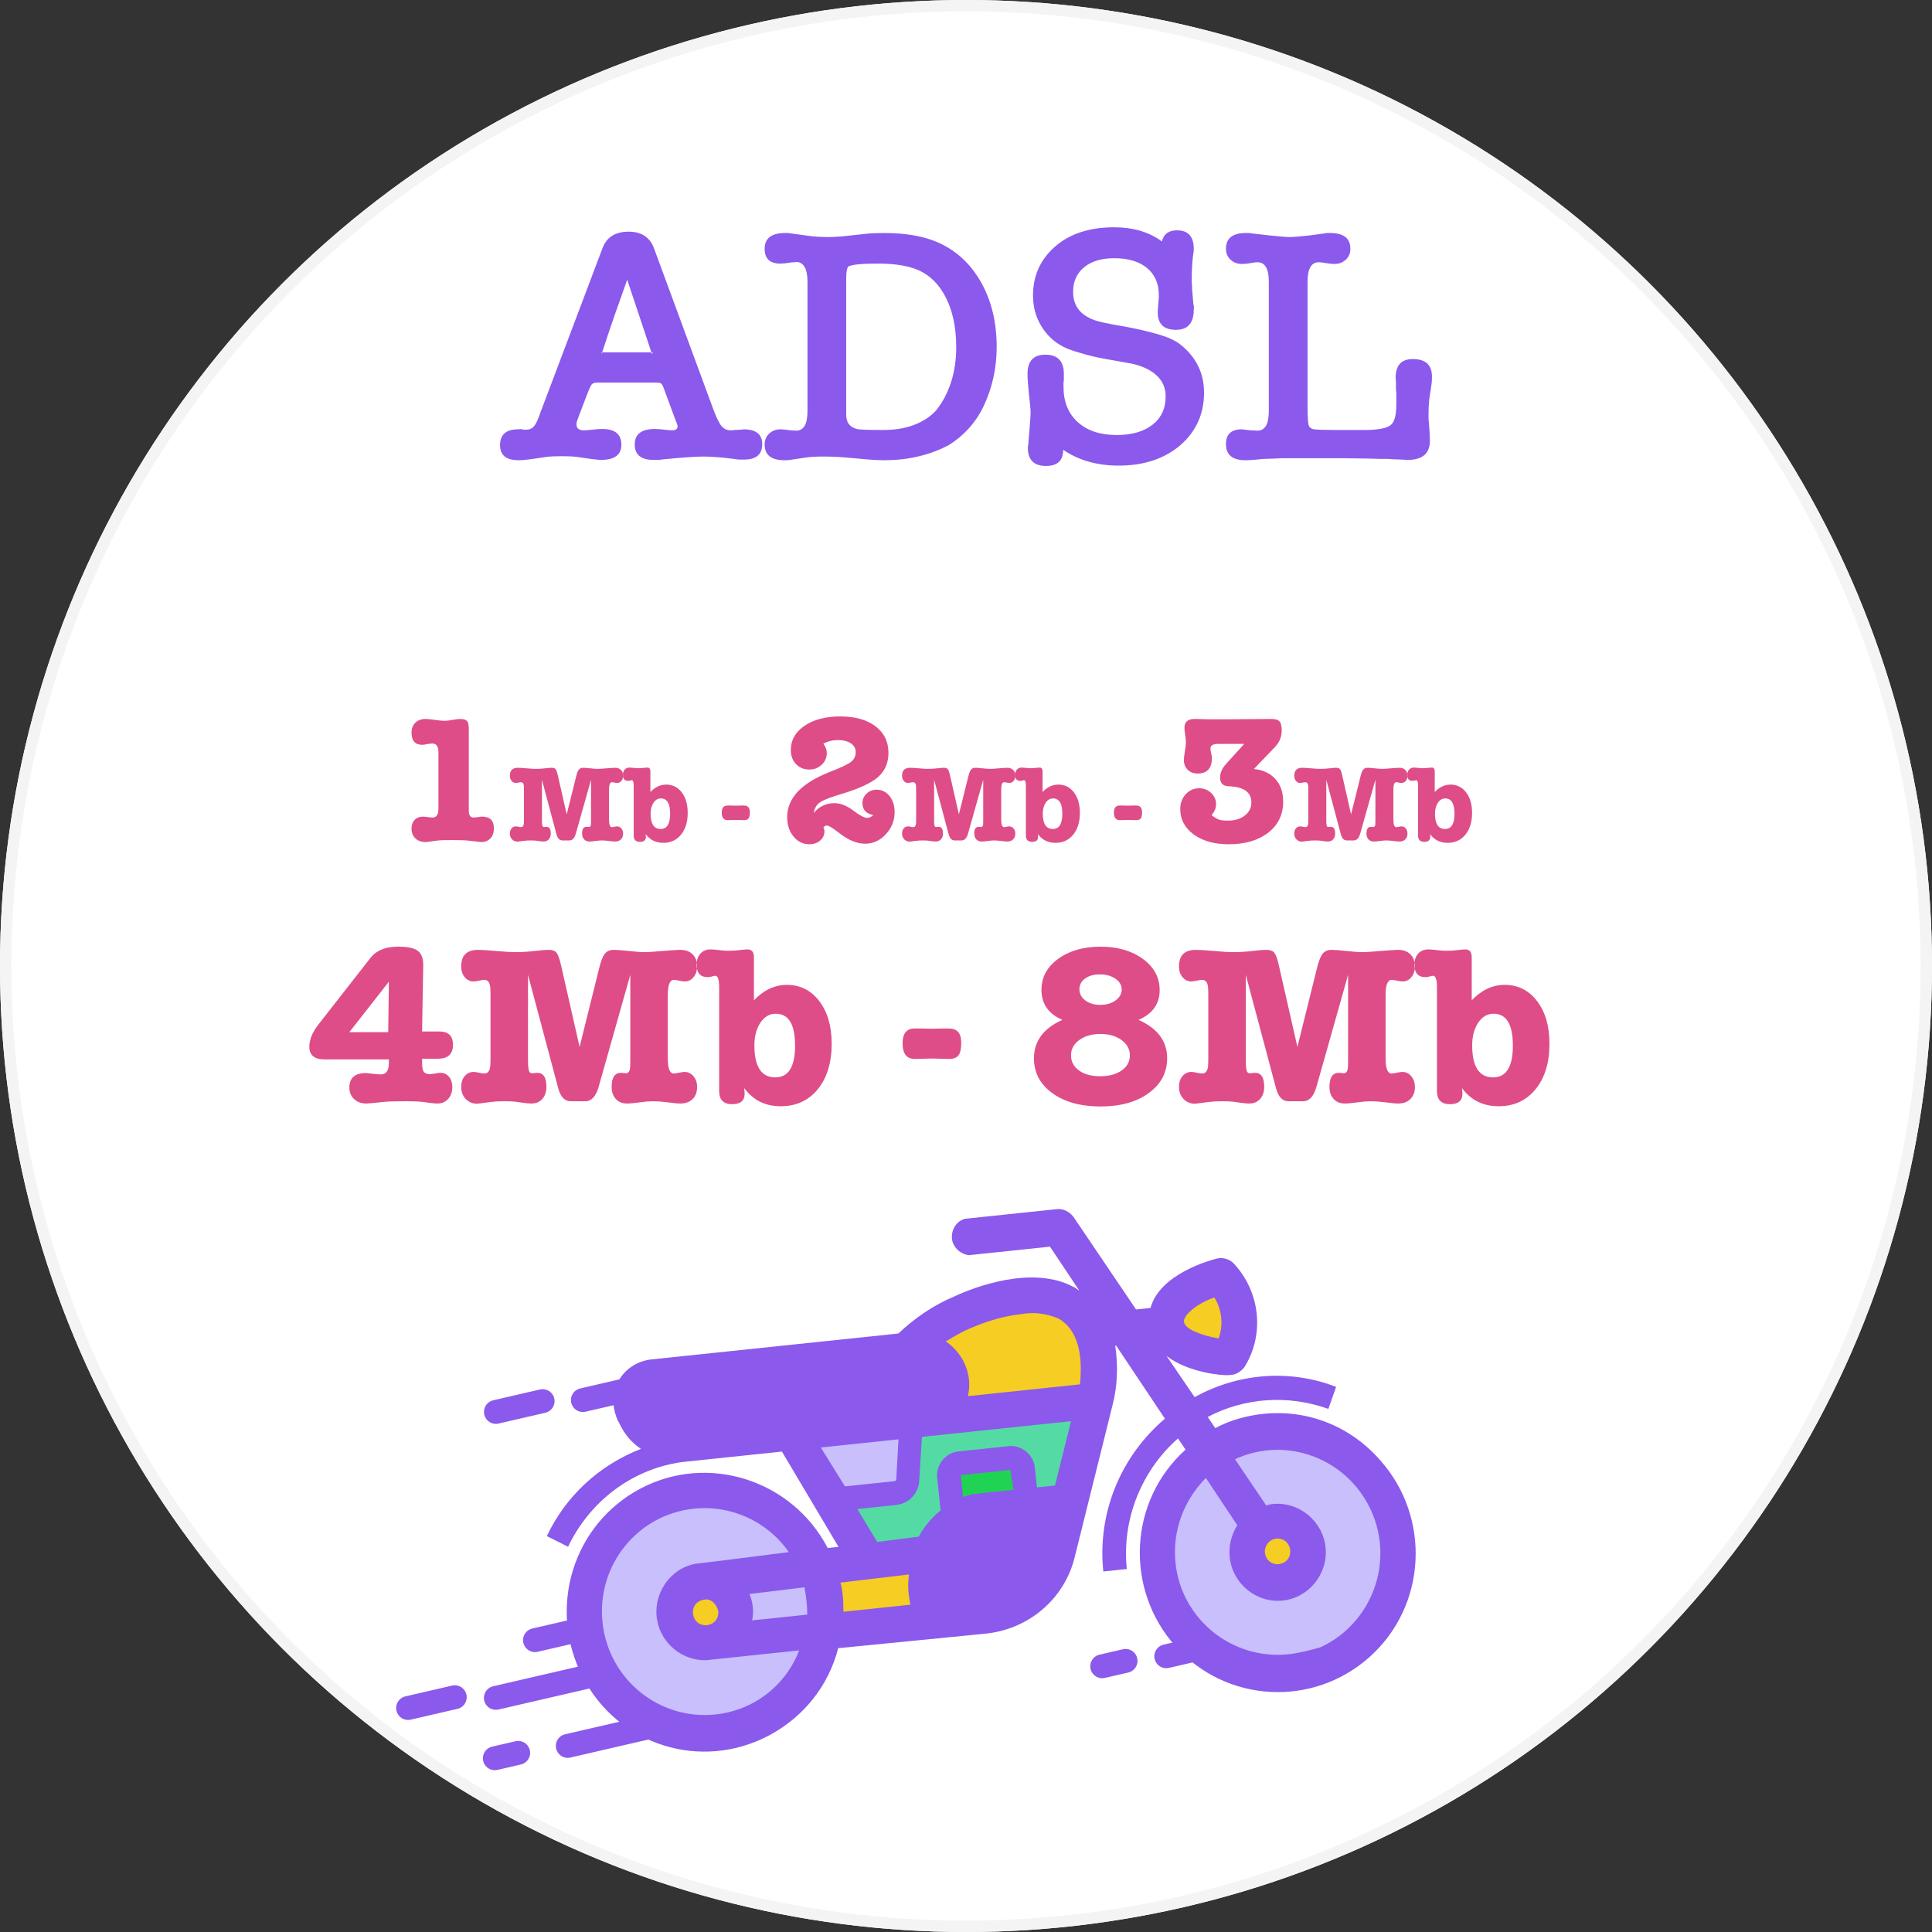 <svg xmlns="http://www.w3.org/2000/svg" xmlns:xlink="http://www.w3.org/1999/xlink" width="170" height="170" viewBox="0 0 170 170">
  <rect x="0" y="0" width="170" height="170" fill="#333333" stroke="none"/>
  <defs>
    <circle id="adsl-a" cx="85" cy="85" r="85"/>
  </defs>
  <g fill="none" fill-rule="evenodd">
    <use fill="#FFF" xlink:href="#adsl-a"/>
    <circle cx="85" cy="85" r="84.5" stroke="#F4F4F4"/>
    <path fill="#DE4D87" d="M41.251,64.192 L41.251,71.36 C41.251,71.744 41.395,71.936 41.683,71.936 C41.769,71.936 41.891,71.923 42.051,71.896 C42.211,71.869 42.334,71.856 42.419,71.856 C43.113,71.856 43.459,72.203 43.459,72.896 C43.459,73.259 43.358,73.549 43.155,73.768 C42.953,73.987 42.686,74.096 42.355,74.096 C42.281,74.096 42.227,74.091 42.195,74.08 L41.219,73.968 C40.942,73.936 40.457,73.92 39.763,73.92 C39.123,73.92 38.723,73.931 38.563,73.952 L37.603,74.08 C37.561,74.091 37.502,74.096 37.427,74.096 C37.065,74.096 36.771,73.987 36.547,73.768 C36.323,73.549 36.211,73.264 36.211,72.912 C36.211,72.592 36.302,72.336 36.483,72.144 C36.665,71.952 36.905,71.856 37.203,71.856 C37.299,71.856 37.446,71.869 37.643,71.896 C37.841,71.923 37.987,71.936 38.083,71.936 C38.339,71.936 38.499,71.765 38.563,71.424 C38.574,71.349 38.579,71.072 38.579,70.592 L38.579,66.176 C38.579,65.675 38.398,65.424 38.035,65.424 C37.971,65.424 37.854,65.435 37.683,65.456 C37.47,65.509 37.289,65.536 37.139,65.536 C36.521,65.536 36.211,65.179 36.211,64.464 C36.211,64.101 36.323,63.811 36.547,63.592 C36.771,63.373 37.07,63.264 37.443,63.264 C37.625,63.264 37.899,63.291 38.267,63.344 C38.635,63.397 38.91,63.424 39.091,63.424 C39.315,63.424 39.625,63.387 40.019,63.312 C40.19,63.28 40.366,63.264 40.547,63.264 C40.835,63.264 41.033,63.344 41.139,63.504 C41.214,63.632 41.251,63.861 41.251,64.192 Z M49.069,68.154 L49.866,71.658 L50.701,68.298 C50.771,68.016 50.85,67.822 50.936,67.717 C51.022,67.611 51.146,67.558 51.306,67.558 C51.446,67.558 51.661,67.574 51.949,67.606 C52.237,67.638 52.454,67.654 52.602,67.654 C52.755,67.654 53.136,67.629 53.744,67.578 C53.917,67.565 54.045,67.558 54.128,67.558 C54.339,67.558 54.509,67.621 54.637,67.746 C54.765,67.87 54.829,68.042 54.829,68.259 C54.829,68.438 54.779,68.589 54.68,68.71 C54.581,68.832 54.458,68.893 54.31,68.893 C54.253,68.893 54.173,68.882 54.07,68.859 C53.968,68.837 53.894,68.826 53.85,68.826 C53.677,68.826 53.59,69.04 53.59,69.469 L53.59,72.128 C53.59,72.563 53.674,72.781 53.84,72.781 C53.891,72.781 53.968,72.77 54.07,72.747 C54.173,72.725 54.25,72.714 54.301,72.714 C54.448,72.714 54.573,72.774 54.675,72.896 C54.778,73.018 54.829,73.168 54.829,73.347 C54.829,73.565 54.765,73.736 54.637,73.861 C54.509,73.986 54.339,74.048 54.128,74.048 C54.006,74.048 53.802,74.029 53.514,73.99 C53.322,73.965 53.13,73.952 52.938,73.952 C52.816,73.952 52.637,73.968 52.4,74 C52.163,74.032 51.984,74.048 51.862,74.048 C51.67,74.048 51.515,73.984 51.397,73.856 C51.278,73.728 51.219,73.558 51.219,73.347 C51.219,72.95 51.35,72.752 51.613,72.752 C51.651,72.752 51.68,72.755 51.699,72.762 L51.766,72.762 C51.792,72.768 51.808,72.771 51.814,72.771 C51.917,72.771 51.978,72.701 51.997,72.56 C52.003,72.496 52.006,72.387 52.006,72.234 L52.006,68.614 L50.672,73.338 C50.557,73.747 50.368,73.952 50.106,73.952 L49.491,73.952 C49.235,73.952 49.059,73.77 48.963,73.405 L47.686,68.614 L47.686,72.234 C47.686,72.534 47.715,72.704 47.773,72.742 C47.792,72.762 47.827,72.771 47.878,72.771 C47.891,72.771 47.91,72.768 47.936,72.762 L47.994,72.762 C48.013,72.755 48.042,72.752 48.08,72.752 C48.336,72.752 48.464,72.947 48.464,73.338 C48.464,73.555 48.406,73.728 48.291,73.856 C48.176,73.984 48.022,74.048 47.83,74.048 C47.741,74.048 47.626,74.038 47.485,74.019 L47.149,73.971 C47.014,73.958 46.861,73.952 46.688,73.952 C46.47,73.952 46.288,73.962 46.141,73.981 L45.546,74.058 C45.347,74.058 45.184,73.99 45.056,73.856 C44.928,73.722 44.864,73.552 44.864,73.347 C44.864,73.162 44.914,73.01 45.013,72.891 C45.112,72.773 45.238,72.714 45.392,72.714 C45.443,72.714 45.518,72.725 45.618,72.747 C45.717,72.77 45.792,72.781 45.843,72.781 C45.971,72.781 46.051,72.698 46.083,72.531 C46.096,72.467 46.102,72.333 46.102,72.128 L46.102,69.469 C46.102,69.264 46.096,69.133 46.083,69.075 C46.051,68.909 45.971,68.826 45.843,68.826 C45.792,68.826 45.717,68.837 45.618,68.859 C45.518,68.882 45.44,68.893 45.382,68.893 C45.235,68.893 45.112,68.832 45.013,68.71 C44.914,68.589 44.864,68.438 44.864,68.259 C44.864,67.792 45.101,67.558 45.574,67.558 C45.728,67.558 45.984,67.574 46.342,67.606 C46.701,67.638 46.97,67.654 47.149,67.654 C47.437,67.654 47.738,67.635 48.051,67.597 C48.262,67.571 48.429,67.558 48.55,67.558 C48.71,67.558 48.822,67.597 48.886,67.674 C48.95,67.75 49.011,67.91 49.069,68.154 Z M57.229,67.875 L57.229,69.69 C57.645,69.254 58.109,69.037 58.621,69.037 C59.184,69.037 59.64,69.266 59.989,69.723 C60.338,70.181 60.512,70.781 60.512,71.523 C60.512,72.323 60.317,72.963 59.926,73.443 C59.536,73.923 59.014,74.163 58.362,74.163 C57.709,74.163 57.194,73.907 56.816,73.395 C56.829,73.498 56.835,73.578 56.835,73.635 C56.835,73.93 56.659,74.077 56.307,74.077 C55.942,74.077 55.76,73.891 55.76,73.52 L55.76,69.142 C55.76,68.816 55.706,68.653 55.597,68.653 C55.552,68.653 55.494,68.666 55.424,68.691 C55.386,68.704 55.334,68.71 55.27,68.71 C54.963,68.71 54.81,68.534 54.81,68.182 C54.81,67.99 54.862,67.835 54.968,67.717 C55.074,67.598 55.216,67.539 55.395,67.539 C55.478,67.539 55.6,67.549 55.76,67.568 C55.92,67.587 56.042,67.597 56.125,67.597 C56.317,67.597 56.486,67.587 56.634,67.568 C56.781,67.549 56.89,67.539 56.96,67.539 C57.139,67.539 57.229,67.651 57.229,67.875 Z M58.131,72.944 C58.688,72.944 58.966,72.496 58.966,71.6 C58.966,70.704 58.694,70.256 58.15,70.256 C57.888,70.256 57.672,70.382 57.502,70.635 C57.333,70.888 57.248,71.206 57.248,71.59 C57.248,72.493 57.542,72.944 58.131,72.944 Z M64.026,72.166 C63.68,72.166 63.507,71.946 63.507,71.504 C63.507,71.088 63.677,70.88 64.016,70.88 L64.304,70.88 C64.477,70.886 64.624,70.89 64.746,70.89 C64.874,70.89 65.021,70.886 65.187,70.88 L65.466,70.88 C65.811,70.88 65.984,71.078 65.984,71.475 C65.984,71.731 65.946,71.91 65.869,72.013 C65.792,72.115 65.658,72.166 65.466,72.166 C65.389,72.166 65.27,72.163 65.11,72.157 C64.95,72.15 64.829,72.147 64.746,72.147 C64.662,72.147 64.541,72.15 64.381,72.157 C64.221,72.163 64.102,72.166 64.026,72.166 Z M74.064,69.856 C73.093,70.144 72.459,70.389 72.16,70.592 C71.861,70.795 71.675,71.109 71.6,71.536 C72.08,70.96 72.688,70.672 73.424,70.672 C73.957,70.672 74.509,70.888 75.08,71.32 C75.651,71.752 76.059,71.968 76.304,71.968 C76.464,71.968 76.645,71.888 76.848,71.728 C76.208,71.6 75.888,71.248 75.888,70.672 C75.888,70.341 76.008,70.061 76.248,69.832 C76.488,69.603 76.784,69.488 77.136,69.488 C77.595,69.488 77.973,69.675 78.272,70.048 C78.571,70.421 78.72,70.891 78.72,71.456 C78.72,72.203 78.461,72.853 77.944,73.408 C77.427,73.963 76.821,74.24 76.128,74.24 C75.403,74.24 74.64,73.925 73.84,73.296 C73.285,72.859 72.923,72.64 72.752,72.64 C72.645,72.64 72.544,72.693 72.448,72.8 C72.512,72.917 72.544,73.029 72.544,73.136 C72.544,73.467 72.419,73.741 72.168,73.96 C71.917,74.179 71.6,74.288 71.216,74.288 C70.661,74.288 70.197,74.061 69.824,73.608 C69.451,73.155 69.264,72.587 69.264,71.904 C69.264,70.229 70.517,68.901 73.024,67.92 C73.984,67.547 74.603,67.253 74.88,67.04 C75.157,66.827 75.296,66.539 75.296,66.176 C75.296,65.856 75.152,65.6 74.864,65.408 C74.576,65.216 74.197,65.12 73.728,65.12 C73.269,65.12 72.843,65.227 72.448,65.44 C72.651,65.707 72.752,65.979 72.752,66.256 C72.752,66.661 72.603,67.005 72.304,67.288 C72.005,67.571 71.643,67.712 71.216,67.712 C70.736,67.712 70.344,67.552 70.04,67.232 C69.736,66.912 69.584,66.501 69.584,66 C69.584,65.125 69.987,64.413 70.792,63.864 C71.597,63.315 72.645,63.04 73.936,63.04 C75.237,63.04 76.269,63.328 77.032,63.904 C77.795,64.48 78.176,65.259 78.176,66.24 C78.176,67.275 77.755,68.075 76.912,68.64 C76.261,69.077 75.312,69.483 74.064,69.856 Z M83.578,68.154 L84.374,71.658 L85.21,68.298 C85.28,68.016 85.358,67.822 85.445,67.717 C85.531,67.611 85.654,67.558 85.814,67.558 C85.955,67.558 86.17,67.574 86.458,67.606 C86.746,67.638 86.963,67.654 87.11,67.654 C87.264,67.654 87.645,67.629 88.253,67.578 C88.426,67.565 88.554,67.558 88.637,67.558 C88.848,67.558 89.018,67.621 89.146,67.746 C89.274,67.87 89.338,68.042 89.338,68.259 C89.338,68.438 89.288,68.589 89.189,68.71 C89.09,68.832 88.966,68.893 88.819,68.893 C88.762,68.893 88.682,68.882 88.579,68.859 C88.477,68.837 88.403,68.826 88.358,68.826 C88.186,68.826 88.099,69.04 88.099,69.469 L88.099,72.128 C88.099,72.563 88.182,72.781 88.349,72.781 C88.4,72.781 88.477,72.77 88.579,72.747 C88.682,72.725 88.758,72.714 88.81,72.714 C88.957,72.714 89.082,72.774 89.184,72.896 C89.286,73.018 89.338,73.168 89.338,73.347 C89.338,73.565 89.274,73.736 89.146,73.861 C89.018,73.986 88.848,74.048 88.637,74.048 C88.515,74.048 88.31,74.029 88.022,73.99 C87.83,73.965 87.638,73.952 87.446,73.952 C87.325,73.952 87.146,73.968 86.909,74 C86.672,74.032 86.493,74.048 86.371,74.048 C86.179,74.048 86.024,73.984 85.906,73.856 C85.787,73.728 85.728,73.558 85.728,73.347 C85.728,72.95 85.859,72.752 86.122,72.752 C86.16,72.752 86.189,72.755 86.208,72.762 L86.275,72.762 C86.301,72.768 86.317,72.771 86.323,72.771 C86.426,72.771 86.486,72.701 86.506,72.56 C86.512,72.496 86.515,72.387 86.515,72.234 L86.515,68.614 L85.181,73.338 C85.066,73.747 84.877,73.952 84.614,73.952 L84,73.952 C83.744,73.952 83.568,73.77 83.472,73.405 L82.195,68.614 L82.195,72.234 C82.195,72.534 82.224,72.704 82.282,72.742 C82.301,72.762 82.336,72.771 82.387,72.771 C82.4,72.771 82.419,72.768 82.445,72.762 L82.502,72.762 C82.522,72.755 82.55,72.752 82.589,72.752 C82.845,72.752 82.973,72.947 82.973,73.338 C82.973,73.555 82.915,73.728 82.8,73.856 C82.685,73.984 82.531,74.048 82.339,74.048 C82.25,74.048 82.134,74.038 81.994,74.019 L81.658,73.971 C81.523,73.958 81.37,73.952 81.197,73.952 C80.979,73.952 80.797,73.962 80.65,73.981 L80.054,74.058 C79.856,74.058 79.693,73.99 79.565,73.856 C79.437,73.722 79.373,73.552 79.373,73.347 C79.373,73.162 79.422,73.01 79.522,72.891 C79.621,72.773 79.747,72.714 79.901,72.714 C79.952,72.714 80.027,72.725 80.126,72.747 C80.226,72.77 80.301,72.781 80.352,72.781 C80.48,72.781 80.56,72.698 80.592,72.531 C80.605,72.467 80.611,72.333 80.611,72.128 L80.611,69.469 C80.611,69.264 80.605,69.133 80.592,69.075 C80.56,68.909 80.48,68.826 80.352,68.826 C80.301,68.826 80.226,68.837 80.126,68.859 C80.027,68.882 79.949,68.893 79.891,68.893 C79.744,68.893 79.621,68.832 79.522,68.71 C79.422,68.589 79.373,68.438 79.373,68.259 C79.373,67.792 79.61,67.558 80.083,67.558 C80.237,67.558 80.493,67.574 80.851,67.606 C81.21,67.638 81.478,67.654 81.658,67.654 C81.946,67.654 82.246,67.635 82.56,67.597 C82.771,67.571 82.938,67.558 83.059,67.558 C83.219,67.558 83.331,67.597 83.395,67.674 C83.459,67.75 83.52,67.91 83.578,68.154 Z M91.738,67.875 L91.738,69.69 C92.154,69.254 92.618,69.037 93.13,69.037 C93.693,69.037 94.149,69.266 94.498,69.723 C94.846,70.181 95.021,70.781 95.021,71.523 C95.021,72.323 94.826,72.963 94.435,73.443 C94.045,73.923 93.523,74.163 92.87,74.163 C92.218,74.163 91.702,73.907 91.325,73.395 C91.338,73.498 91.344,73.578 91.344,73.635 C91.344,73.93 91.168,74.077 90.816,74.077 C90.451,74.077 90.269,73.891 90.269,73.52 L90.269,69.142 C90.269,68.816 90.214,68.653 90.106,68.653 C90.061,68.653 90.003,68.666 89.933,68.691 C89.894,68.704 89.843,68.71 89.779,68.71 C89.472,68.71 89.318,68.534 89.318,68.182 C89.318,67.99 89.371,67.835 89.477,67.717 C89.582,67.598 89.725,67.539 89.904,67.539 C89.987,67.539 90.109,67.549 90.269,67.568 C90.429,67.587 90.55,67.597 90.634,67.597 C90.826,67.597 90.995,67.587 91.142,67.568 C91.29,67.549 91.398,67.539 91.469,67.539 C91.648,67.539 91.738,67.651 91.738,67.875 Z M92.64,72.944 C93.197,72.944 93.475,72.496 93.475,71.6 C93.475,70.704 93.203,70.256 92.659,70.256 C92.397,70.256 92.181,70.382 92.011,70.635 C91.842,70.888 91.757,71.206 91.757,71.59 C91.757,72.493 92.051,72.944 92.64,72.944 Z M98.534,72.166 C98.189,72.166 98.016,71.946 98.016,71.504 C98.016,71.088 98.186,70.88 98.525,70.88 L98.813,70.88 C98.986,70.886 99.133,70.89 99.254,70.89 C99.382,70.89 99.53,70.886 99.696,70.88 L99.974,70.88 C100.32,70.88 100.493,71.078 100.493,71.475 C100.493,71.731 100.454,71.91 100.378,72.013 C100.301,72.115 100.166,72.166 99.974,72.166 C99.898,72.166 99.779,72.163 99.619,72.157 C99.459,72.15 99.338,72.147 99.254,72.147 C99.171,72.147 99.05,72.15 98.89,72.157 C98.73,72.163 98.611,72.166 98.534,72.166 Z M107.901,67.2 L109.485,65.456 L107.197,65.456 C106.738,65.456 106.509,65.589 106.509,65.856 C106.509,65.952 106.53,66.093 106.573,66.28 C106.615,66.467 106.637,66.608 106.637,66.704 C106.637,67.611 106.215,68.064 105.373,68.064 C105.021,68.064 104.733,67.955 104.509,67.736 C104.285,67.517 104.173,67.232 104.173,66.88 C104.173,66.709 104.202,66.448 104.261,66.096 C104.319,65.744 104.349,65.483 104.349,65.312 C104.349,65.163 104.327,64.947 104.285,64.664 C104.242,64.381 104.221,64.171 104.221,64.032 C104.221,63.52 104.519,63.264 105.117,63.264 L105.213,63.264 C105.853,63.285 106.525,63.296 107.229,63.296 L111.885,63.264 C112.226,63.264 112.461,63.336 112.589,63.48 C112.717,63.624 112.781,63.888 112.781,64.272 C112.781,64.827 112.583,65.312 112.189,65.728 L110.333,67.664 C111.143,67.749 111.775,68.045 112.229,68.552 C112.682,69.059 112.909,69.723 112.909,70.544 C112.909,71.675 112.471,72.581 111.597,73.264 C110.722,73.947 109.559,74.288 108.109,74.288 C106.85,74.288 105.826,74 105.037,73.424 C104.247,72.848 103.853,72.101 103.853,71.184 C103.853,70.672 104.013,70.24 104.333,69.888 C104.653,69.536 105.047,69.36 105.517,69.36 C105.922,69.36 106.271,69.496 106.565,69.768 C106.858,70.04 107.005,70.373 107.005,70.768 C107.005,71.099 106.871,71.419 106.605,71.728 C106.871,71.931 107.093,72.061 107.269,72.12 C107.445,72.179 107.703,72.208 108.045,72.208 C108.653,72.208 109.149,72.059 109.533,71.76 C109.917,71.461 110.109,71.077 110.109,70.608 C110.109,69.701 109.437,69.227 108.093,69.184 C107.602,69.163 107.357,68.907 107.357,68.416 C107.357,68 107.538,67.595 107.901,67.2 Z M118.086,68.154 L118.883,71.658 L119.718,68.298 C119.789,68.016 119.867,67.822 119.954,67.717 C120.04,67.611 120.163,67.558 120.323,67.558 C120.464,67.558 120.678,67.574 120.966,67.606 C121.254,67.638 121.472,67.654 121.619,67.654 C121.773,67.654 122.154,67.629 122.762,67.578 C122.934,67.565 123.062,67.558 123.146,67.558 C123.357,67.558 123.526,67.621 123.654,67.746 C123.782,67.87 123.846,68.042 123.846,68.259 C123.846,68.438 123.797,68.589 123.698,68.71 C123.598,68.832 123.475,68.893 123.328,68.893 C123.27,68.893 123.19,68.882 123.088,68.859 C122.986,68.837 122.912,68.826 122.867,68.826 C122.694,68.826 122.608,69.04 122.608,69.469 L122.608,72.128 C122.608,72.563 122.691,72.781 122.858,72.781 C122.909,72.781 122.986,72.77 123.088,72.747 C123.19,72.725 123.267,72.714 123.318,72.714 C123.466,72.714 123.59,72.774 123.693,72.896 C123.795,73.018 123.846,73.168 123.846,73.347 C123.846,73.565 123.782,73.736 123.654,73.861 C123.526,73.986 123.357,74.048 123.146,74.048 C123.024,74.048 122.819,74.029 122.531,73.99 C122.339,73.965 122.147,73.952 121.955,73.952 C121.834,73.952 121.654,73.968 121.418,74 C121.181,74.032 121.002,74.048 120.88,74.048 C120.688,74.048 120.533,73.984 120.414,73.856 C120.296,73.728 120.237,73.558 120.237,73.347 C120.237,72.95 120.368,72.752 120.63,72.752 C120.669,72.752 120.698,72.755 120.717,72.762 L120.784,72.762 C120.81,72.768 120.826,72.771 120.832,72.771 C120.934,72.771 120.995,72.701 121.014,72.56 C121.021,72.496 121.024,72.387 121.024,72.234 L121.024,68.614 L119.69,73.338 C119.574,73.747 119.386,73.952 119.123,73.952 L118.509,73.952 C118.253,73.952 118.077,73.77 117.981,73.405 L116.704,68.614 L116.704,72.234 C116.704,72.534 116.733,72.704 116.79,72.742 C116.81,72.762 116.845,72.771 116.896,72.771 C116.909,72.771 116.928,72.768 116.954,72.762 L117.011,72.762 C117.03,72.755 117.059,72.752 117.098,72.752 C117.354,72.752 117.482,72.947 117.482,73.338 C117.482,73.555 117.424,73.728 117.309,73.856 C117.194,73.984 117.04,74.048 116.848,74.048 C116.758,74.048 116.643,74.038 116.502,74.019 L116.166,73.971 C116.032,73.958 115.878,73.952 115.706,73.952 C115.488,73.952 115.306,73.962 115.158,73.981 L114.563,74.058 C114.365,74.058 114.202,73.99 114.074,73.856 C113.946,73.722 113.882,73.552 113.882,73.347 C113.882,73.162 113.931,73.01 114.03,72.891 C114.13,72.773 114.256,72.714 114.41,72.714 C114.461,72.714 114.536,72.725 114.635,72.747 C114.734,72.77 114.81,72.781 114.861,72.781 C114.989,72.781 115.069,72.698 115.101,72.531 C115.114,72.467 115.12,72.333 115.12,72.128 L115.12,69.469 C115.12,69.264 115.114,69.133 115.101,69.075 C115.069,68.909 114.989,68.826 114.861,68.826 C114.81,68.826 114.734,68.837 114.635,68.859 C114.536,68.882 114.458,68.893 114.4,68.893 C114.253,68.893 114.13,68.832 114.03,68.71 C113.931,68.589 113.882,68.438 113.882,68.259 C113.882,67.792 114.118,67.558 114.592,67.558 C114.746,67.558 115.002,67.574 115.36,67.606 C115.718,67.638 115.987,67.654 116.166,67.654 C116.454,67.654 116.755,67.635 117.069,67.597 C117.28,67.571 117.446,67.558 117.568,67.558 C117.728,67.558 117.84,67.597 117.904,67.674 C117.968,67.75 118.029,67.91 118.086,68.154 Z M126.246,67.875 L126.246,69.69 C126.662,69.254 127.126,69.037 127.638,69.037 C128.202,69.037 128.658,69.266 129.006,69.723 C129.355,70.181 129.53,70.781 129.53,71.523 C129.53,72.323 129.334,72.963 128.944,73.443 C128.554,73.923 128.032,74.163 127.379,74.163 C126.726,74.163 126.211,73.907 125.834,73.395 C125.846,73.498 125.853,73.578 125.853,73.635 C125.853,73.93 125.677,74.077 125.325,74.077 C124.96,74.077 124.778,73.891 124.778,73.52 L124.778,69.142 C124.778,68.816 124.723,68.653 124.614,68.653 C124.57,68.653 124.512,68.666 124.442,68.691 C124.403,68.704 124.352,68.71 124.288,68.71 C123.981,68.71 123.827,68.534 123.827,68.182 C123.827,67.99 123.88,67.835 123.986,67.717 C124.091,67.598 124.234,67.539 124.413,67.539 C124.496,67.539 124.618,67.549 124.778,67.568 C124.938,67.587 125.059,67.597 125.142,67.597 C125.334,67.597 125.504,67.587 125.651,67.568 C125.798,67.549 125.907,67.539 125.978,67.539 C126.157,67.539 126.246,67.651 126.246,67.875 Z M127.149,72.944 C127.706,72.944 127.984,72.496 127.984,71.6 C127.984,70.704 127.712,70.256 127.168,70.256 C126.906,70.256 126.69,70.382 126.52,70.635 C126.35,70.888 126.266,71.206 126.266,71.59 C126.266,72.493 126.56,72.944 127.149,72.944 Z M37.24,84.98 L37.14,90.76 L38.66,90.76 C39.46,90.76 39.86,91.153 39.86,91.94 C39.86,92.753 39.413,93.16 38.52,93.16 L37.14,93.16 L37.14,93.46 C37.14,93.833 37.173,94.087 37.24,94.22 C37.333,94.42 37.54,94.52 37.86,94.52 C37.887,94.52 37.987,94.507 38.16,94.48 C38.493,94.427 38.653,94.4 38.64,94.4 L38.76,94.4 C39.067,94.4 39.317,94.517 39.51,94.75 C39.703,94.983 39.8,95.287 39.8,95.66 C39.8,96.087 39.677,96.433 39.43,96.7 C39.183,96.967 38.873,97.1 38.5,97.1 C38.247,97.1 37.86,97.06 37.34,96.98 C36.993,96.927 36.44,96.9 35.68,96.9 C34.733,96.9 34.087,96.92 33.74,96.96 C32.927,97.053 32.427,97.1 32.24,97.1 C31.8,97.1 31.44,96.97 31.16,96.71 C30.88,96.45 30.74,96.113 30.74,95.7 C30.74,94.847 31.233,94.42 32.22,94.42 C32.233,94.42 32.54,94.453 33.14,94.52 C33.273,94.533 33.4,94.54 33.52,94.54 C33.987,94.54 34.22,94.2 34.22,93.52 L34.22,93.22 L28.56,93.22 C27.667,93.22 27.22,92.847 27.22,92.1 C27.22,91.473 27.493,90.813 28.04,90.12 L32.62,84.26 C33.127,83.62 33.933,83.3 35.04,83.3 C35.867,83.3 36.443,83.423 36.77,83.67 C37.097,83.917 37.253,84.353 37.24,84.98 Z M30.74,90.82 L34.16,90.82 L34.22,86.38 L30.74,90.82 Z M49.34,84.82 L51,92.12 L52.74,85.12 C52.887,84.533 53.05,84.13 53.23,83.91 C53.41,83.69 53.667,83.58 54,83.58 C54.293,83.58 54.74,83.613 55.34,83.68 C55.94,83.747 56.393,83.78 56.7,83.78 C57.02,83.78 57.813,83.727 59.08,83.62 C59.44,83.593 59.707,83.58 59.88,83.58 C60.32,83.58 60.673,83.71 60.94,83.97 C61.207,84.23 61.34,84.587 61.34,85.04 C61.34,85.413 61.237,85.727 61.03,85.98 C60.823,86.233 60.567,86.36 60.26,86.36 C60.14,86.36 59.973,86.337 59.76,86.29 C59.547,86.243 59.393,86.22 59.3,86.22 C58.94,86.22 58.76,86.667 58.76,87.56 L58.76,93.1 C58.76,94.007 58.933,94.46 59.28,94.46 C59.387,94.46 59.547,94.437 59.76,94.39 C59.973,94.343 60.133,94.32 60.24,94.32 C60.547,94.32 60.807,94.447 61.02,94.7 C61.233,94.953 61.34,95.267 61.34,95.64 C61.34,96.093 61.207,96.45 60.94,96.71 C60.673,96.97 60.32,97.1 59.88,97.1 C59.627,97.1 59.2,97.06 58.6,96.98 C58.2,96.927 57.8,96.9 57.4,96.9 C57.147,96.9 56.773,96.933 56.28,97 C55.787,97.067 55.413,97.1 55.16,97.1 C54.76,97.1 54.437,96.967 54.19,96.7 C53.943,96.433 53.82,96.08 53.82,95.64 C53.82,94.813 54.093,94.4 54.64,94.4 C54.72,94.4 54.78,94.407 54.82,94.42 L54.96,94.42 C55.013,94.433 55.047,94.44 55.06,94.44 C55.273,94.44 55.4,94.293 55.44,94 C55.453,93.867 55.46,93.64 55.46,93.32 L55.46,85.78 L52.68,95.62 C52.44,96.473 52.047,96.9 51.5,96.9 L50.22,96.9 C49.687,96.9 49.32,96.52 49.12,95.76 L46.46,85.78 L46.46,93.32 C46.46,93.947 46.52,94.3 46.64,94.38 C46.68,94.42 46.753,94.44 46.86,94.44 C46.887,94.44 46.927,94.433 46.98,94.42 L47.1,94.42 C47.14,94.407 47.2,94.4 47.28,94.4 C47.813,94.4 48.08,94.807 48.08,95.62 C48.08,96.073 47.96,96.433 47.72,96.7 C47.48,96.967 47.16,97.1 46.76,97.1 C46.573,97.1 46.333,97.08 46.04,97.04 L45.34,96.94 C45.06,96.913 44.74,96.9 44.38,96.9 C43.927,96.9 43.547,96.92 43.24,96.96 L42,97.12 C41.587,97.12 41.247,96.98 40.98,96.7 C40.713,96.42 40.58,96.067 40.58,95.64 C40.58,95.253 40.683,94.937 40.89,94.69 C41.097,94.443 41.36,94.32 41.68,94.32 C41.787,94.32 41.943,94.343 42.15,94.39 C42.357,94.437 42.513,94.46 42.62,94.46 C42.887,94.46 43.053,94.287 43.12,93.94 C43.147,93.807 43.16,93.527 43.16,93.1 L43.16,87.56 C43.16,87.133 43.147,86.86 43.12,86.74 C43.053,86.393 42.887,86.22 42.62,86.22 C42.513,86.22 42.357,86.243 42.15,86.29 C41.943,86.337 41.78,86.36 41.66,86.36 C41.353,86.36 41.097,86.233 40.89,85.98 C40.683,85.727 40.58,85.413 40.58,85.04 C40.58,84.067 41.073,83.58 42.06,83.58 C42.38,83.58 42.913,83.613 43.66,83.68 C44.407,83.747 44.967,83.78 45.34,83.78 C45.94,83.78 46.567,83.74 47.22,83.66 C47.66,83.607 48.007,83.58 48.26,83.58 C48.593,83.58 48.827,83.66 48.96,83.82 C49.093,83.98 49.22,84.313 49.34,84.82 Z M66.34,84.24 L66.34,88.02 C67.207,87.113 68.173,86.66 69.24,86.66 C70.413,86.66 71.363,87.137 72.09,88.09 C72.817,89.043 73.18,90.293 73.18,91.84 C73.18,93.507 72.773,94.84 71.96,95.84 C71.147,96.84 70.06,97.34 68.7,97.34 C67.34,97.34 66.267,96.807 65.48,95.74 C65.507,95.953 65.52,96.12 65.52,96.24 C65.52,96.853 65.153,97.16 64.42,97.16 C63.66,97.16 63.28,96.773 63.28,96 L63.28,86.88 C63.28,86.2 63.167,85.86 62.94,85.86 C62.847,85.86 62.727,85.887 62.58,85.94 C62.5,85.967 62.393,85.98 62.26,85.98 C61.62,85.98 61.3,85.613 61.3,84.88 C61.3,84.48 61.41,84.157 61.63,83.91 C61.85,83.663 62.147,83.54 62.52,83.54 C62.693,83.54 62.947,83.56 63.28,83.6 C63.613,83.64 63.867,83.66 64.04,83.66 C64.44,83.66 64.793,83.64 65.1,83.6 C65.407,83.56 65.633,83.54 65.78,83.54 C66.153,83.54 66.34,83.773 66.34,84.24 Z M68.22,94.8 C69.38,94.8 69.96,93.867 69.96,92 C69.96,90.133 69.393,89.2 68.26,89.2 C67.713,89.2 67.263,89.463 66.91,89.99 C66.557,90.517 66.38,91.18 66.38,91.98 C66.38,93.86 66.993,94.8 68.22,94.8 Z M80.5,93.18 C79.78,93.18 79.42,92.72 79.42,91.8 C79.42,90.933 79.773,90.5 80.48,90.5 L81.08,90.5 C81.44,90.513 81.747,90.52 82,90.52 C82.267,90.52 82.573,90.513 82.92,90.5 L83.5,90.5 C84.22,90.5 84.58,90.913 84.58,91.74 C84.58,92.273 84.5,92.647 84.34,92.86 C84.18,93.073 83.9,93.18 83.5,93.18 C83.34,93.18 83.093,93.173 82.76,93.16 C82.427,93.147 82.173,93.14 82,93.14 C81.827,93.14 81.573,93.147 81.24,93.16 C80.907,93.173 80.66,93.18 80.5,93.18 Z M90.98,93.12 C90.98,91.613 91.813,90.487 93.48,89.74 C92.253,89.207 91.64,88.327 91.64,87.1 C91.64,85.993 92.13,85.083 93.11,84.37 C94.09,83.657 95.333,83.3 96.84,83.3 C98.347,83.3 99.59,83.66 100.57,84.38 C101.55,85.1 102.04,86.013 102.04,87.12 C102.04,88.333 101.42,89.207 100.18,89.74 C101.86,90.487 102.7,91.613 102.7,93.12 C102.7,94.373 102.16,95.393 101.08,96.18 C100,96.967 98.587,97.36 96.84,97.36 C95.093,97.36 93.68,96.97 92.6,96.19 C91.52,95.41 90.98,94.387 90.98,93.12 Z M96.78,85.74 C96.247,85.74 95.813,85.86 95.48,86.1 C95.147,86.34 94.98,86.653 94.98,87.04 C94.98,87.44 95.153,87.77 95.5,88.03 C95.847,88.29 96.287,88.42 96.82,88.42 C97.353,88.42 97.8,88.29 98.16,88.03 C98.52,87.77 98.7,87.447 98.7,87.06 C98.7,86.687 98.517,86.373 98.15,86.12 C97.783,85.867 97.327,85.74 96.78,85.74 Z M96.84,90.98 C96.08,90.98 95.457,91.157 94.97,91.51 C94.483,91.863 94.24,92.313 94.24,92.86 C94.24,93.407 94.473,93.85 94.94,94.19 C95.407,94.53 96.027,94.7 96.8,94.7 C97.587,94.7 98.22,94.53 98.7,94.19 C99.18,93.85 99.42,93.407 99.42,92.86 C99.42,92.327 99.177,91.88 98.69,91.52 C98.203,91.16 97.587,90.98 96.84,90.98 Z M112.5,84.82 L114.16,92.12 L115.9,85.12 C116.047,84.533 116.21,84.13 116.39,83.91 C116.57,83.69 116.827,83.58 117.16,83.58 C117.453,83.58 117.9,83.613 118.5,83.68 C119.1,83.747 119.553,83.78 119.86,83.78 C120.18,83.78 120.973,83.727 122.24,83.62 C122.6,83.593 122.867,83.58 123.04,83.58 C123.48,83.58 123.833,83.71 124.1,83.97 C124.367,84.23 124.5,84.587 124.5,85.04 C124.5,85.413 124.397,85.727 124.19,85.98 C123.983,86.233 123.727,86.36 123.42,86.36 C123.3,86.36 123.133,86.337 122.92,86.29 C122.707,86.243 122.553,86.22 122.46,86.22 C122.1,86.22 121.92,86.667 121.92,87.56 L121.92,93.1 C121.92,94.007 122.093,94.46 122.44,94.46 C122.547,94.46 122.707,94.437 122.92,94.39 C123.133,94.343 123.293,94.32 123.4,94.32 C123.707,94.32 123.967,94.447 124.18,94.7 C124.393,94.953 124.5,95.267 124.5,95.64 C124.5,96.093 124.367,96.45 124.1,96.71 C123.833,96.97 123.48,97.1 123.04,97.1 C122.787,97.1 122.36,97.06 121.76,96.98 C121.36,96.927 120.96,96.9 120.56,96.9 C120.307,96.9 119.933,96.933 119.44,97 C118.947,97.067 118.573,97.1 118.32,97.1 C117.92,97.1 117.597,96.967 117.35,96.7 C117.103,96.433 116.98,96.08 116.98,95.64 C116.98,94.813 117.253,94.4 117.8,94.4 C117.88,94.4 117.94,94.407 117.98,94.42 L118.12,94.42 C118.173,94.433 118.207,94.44 118.22,94.44 C118.433,94.44 118.56,94.293 118.6,94 C118.613,93.867 118.62,93.64 118.62,93.32 L118.62,85.78 L115.84,95.62 C115.6,96.473 115.207,96.9 114.66,96.9 L113.38,96.9 C112.847,96.9 112.48,96.52 112.28,95.76 L109.62,85.78 L109.62,93.32 C109.62,93.947 109.68,94.3 109.8,94.38 C109.84,94.42 109.913,94.44 110.02,94.44 C110.047,94.44 110.087,94.433 110.14,94.42 L110.26,94.42 C110.3,94.407 110.36,94.4 110.44,94.4 C110.973,94.4 111.24,94.807 111.24,95.62 C111.24,96.073 111.12,96.433 110.88,96.7 C110.64,96.967 110.32,97.1 109.92,97.1 C109.733,97.1 109.493,97.08 109.2,97.04 L108.5,96.94 C108.22,96.913 107.9,96.9 107.54,96.9 C107.087,96.9 106.707,96.92 106.4,96.96 L105.16,97.12 C104.747,97.12 104.407,96.98 104.14,96.7 C103.873,96.42 103.74,96.067 103.74,95.64 C103.74,95.253 103.843,94.937 104.05,94.69 C104.257,94.443 104.52,94.32 104.84,94.32 C104.947,94.32 105.103,94.343 105.31,94.39 C105.517,94.437 105.673,94.46 105.78,94.46 C106.047,94.46 106.213,94.287 106.28,93.94 C106.307,93.807 106.32,93.527 106.32,93.1 L106.32,87.56 C106.32,87.133 106.307,86.86 106.28,86.74 C106.213,86.393 106.047,86.22 105.78,86.22 C105.673,86.22 105.517,86.243 105.31,86.29 C105.103,86.337 104.94,86.36 104.82,86.36 C104.513,86.36 104.257,86.233 104.05,85.98 C103.843,85.727 103.74,85.413 103.74,85.04 C103.74,84.067 104.233,83.58 105.22,83.58 C105.54,83.58 106.073,83.613 106.82,83.68 C107.567,83.747 108.127,83.78 108.5,83.78 C109.1,83.78 109.727,83.74 110.38,83.66 C110.82,83.607 111.167,83.58 111.42,83.58 C111.753,83.58 111.987,83.66 112.12,83.82 C112.253,83.98 112.38,84.313 112.5,84.82 Z M129.5,84.24 L129.5,88.02 C130.367,87.113 131.333,86.66 132.4,86.66 C133.573,86.66 134.523,87.137 135.25,88.09 C135.977,89.043 136.34,90.293 136.34,91.84 C136.34,93.507 135.933,94.84 135.12,95.84 C134.307,96.84 133.22,97.34 131.86,97.34 C130.5,97.34 129.427,96.807 128.64,95.74 C128.667,95.953 128.68,96.12 128.68,96.24 C128.68,96.853 128.313,97.16 127.58,97.16 C126.82,97.16 126.44,96.773 126.44,96 L126.44,86.88 C126.44,86.2 126.327,85.86 126.1,85.86 C126.007,85.86 125.887,85.887 125.74,85.94 C125.66,85.967 125.553,85.98 125.42,85.98 C124.78,85.98 124.46,85.613 124.46,84.88 C124.46,84.48 124.57,84.157 124.79,83.91 C125.01,83.663 125.307,83.54 125.68,83.54 C125.853,83.54 126.107,83.56 126.44,83.6 C126.773,83.64 127.027,83.66 127.2,83.66 C127.6,83.66 127.953,83.64 128.26,83.6 C128.567,83.56 128.793,83.54 128.94,83.54 C129.313,83.54 129.5,83.773 129.5,84.24 Z M131.38,94.8 C132.54,94.8 133.12,93.867 133.12,92 C133.12,90.133 132.553,89.2 131.42,89.2 C130.873,89.2 130.423,89.463 130.07,89.99 C129.717,90.517 129.54,91.18 129.54,91.98 C129.54,93.86 130.153,94.8 131.38,94.8 Z"/>
    <g transform="rotate(-6 1092.381 -245.38)">
      <path fill="#8B59EC" fill-rule="nonzero" d="M77.863,19.818 C76.423,19.818 74.905,20.06 73.547,20.624 L72.988,19.576 C76.426,18.207 80.264,18.367 83.622,19.979 L84.502,18.125 C80.58,16.111 76.024,16.029 72.026,17.722 L69.946,13.855 C71.705,15.548 74.743,16.111 75.224,16.111 L75.465,16.111 C75.946,16.111 76.346,15.869 76.664,15.548 C78.744,12.889 78.744,9.103 76.664,6.366 C76.345,5.963 75.783,5.721 75.224,5.803 C74.665,5.885 70.109,6.608 68.988,9.51 L67.707,9.51 L63.069,0.809 C62.751,0.324 62.27,0.003 61.711,0.003 L53.557,0 C52.676,0.16 52.117,1.048 52.276,1.932 C52.436,2.577 52.917,3.059 53.557,3.222 L60.752,3.222 L62.91,7.332 C62.751,7.25 62.67,7.09 62.511,7.011 C59.072,4.594 53.557,6.124 51.958,6.69 C50.04,7.253 48.279,8.219 46.68,9.428 L25.015,9.425 C22.935,9.343 21.177,10.875 21.099,12.968 C21.099,13.452 21.18,14.016 21.339,14.497 L21.421,14.658 C21.739,15.624 22.301,16.511 23.101,17.156 C19.259,18.207 16.061,20.624 14.062,23.925 L15.821,25.051 C18.138,21.266 22.136,18.849 26.532,18.689 L26.932,18.689 L35.408,18.689 L39.487,27.55 L38.528,27.55 C36.049,21.266 28.934,18.125 22.698,20.624 C16.461,23.119 13.422,30.208 15.902,36.572 C18.382,42.934 25.414,45.918 31.651,43.419 C34.849,42.129 37.329,39.633 38.528,36.411 L51.079,36.493 L51.798,36.493 C55.477,36.411 58.753,34.158 60.033,30.694 L64.749,17.722 C65.389,16.029 65.63,14.258 65.549,12.486 L65.63,12.486 L69.228,19.333 C64.99,22.235 62.432,26.986 62.432,32.14 L64.512,32.14 C64.512,27.792 66.67,23.682 70.189,21.183 L70.749,22.231 C65.311,26.177 64.112,33.829 68.032,39.308 C71.948,44.787 79.543,45.995 84.98,42.046 C90.417,38.1 91.617,30.447 87.697,24.968 C85.377,21.668 81.779,19.817 77.862,19.817 L77.863,19.818 Z"/>
      <path fill="#F5CD23" d="M74.665,9.182 C75.224,10.309 75.224,11.681 74.665,12.807 C73.225,12.404 71.785,11.681 71.785,11.036 C71.785,10.391 73.225,9.506 74.665,9.182 Z"/>
      <path fill="#C8BFFC" d="M27.173,41.084 C22.217,41.084 18.138,37.057 18.138,31.981 C18.138,26.987 22.135,22.877 27.173,22.877 C30.452,22.877 33.488,24.648 35.087,27.55 C31.248,27.632 27.891,27.71 27.173,27.71 L26.854,27.71 C24.537,27.871 22.776,29.967 22.938,32.301 C23.097,34.397 24.778,36.087 26.854,36.247 L27.173,36.247 L35.087,36.247 C33.569,39.231 30.533,41.084 27.173,41.084 L27.173,41.084 Z"/>
      <path fill="#F5CD23" d="M28.372,32.063 C28.372,32.708 27.891,33.189 27.254,33.189 C26.614,33.189 26.136,32.705 26.136,32.063 C26.136,31.418 26.617,30.936 27.254,30.936 C27.813,30.854 28.294,31.418 28.372,32.063 Z"/>
      <path fill="#C8BFFC" d="M36.13 33.189L31.252 33.189C31.492 32.384 31.492 31.578 31.252 30.854L36.13 30.773C36.208 31.578 36.208 32.384 36.13 33.189L36.13 33.189zM38.847 18.689L45.724 18.689 45.162 22.154C45.162 22.235 45.08 22.314 45.002 22.314L40.605 22.314 38.847 18.689z"/>
      <path fill="#F5CD23" d="M45.243,33.271 L39.328,33.271 C39.328,32.869 39.409,32.466 39.409,32.063 C39.409,31.579 39.409,31.176 39.328,30.694 L45.405,30.612 C45.162,31.5 45.162,32.384 45.243,33.271 L45.243,33.271 Z"/>
      <path fill="#21D352" d="M55.318,24.168 L51.639,24.168 C51.399,24.25 51.08,24.25 50.84,24.328 L50.84,22.396 L55.237,22.396 L55.318,24.168 Z"/>
      <path fill="#54DBA3" d="M58.994,24.168 L57.395,24.168 L57.395,22.396 C57.395,21.27 56.436,20.3 55.315,20.3 L50.836,20.3 C49.718,20.3 48.756,21.266 48.756,22.396 L48.756,25.297 C47.876,25.861 47.157,26.588 46.598,27.393 L46.517,27.393 L42.92,27.475 L41.48,24.413 L44.918,24.413 C46.036,24.413 46.998,23.608 47.158,22.481 L47.798,18.696 L48.041,18.689 L60.992,18.689 L58.994,24.168 Z"/>
      <path fill="#F5CD23" d="M62.114,15.549 L52.198,15.549 C52.358,15.064 52.439,14.583 52.439,14.098 C52.439,12.729 51.799,11.439 50.759,10.555 C51.477,10.234 52.117,9.91 52.917,9.668 C54.434,9.183 56.033,8.862 57.632,8.862 C58.75,8.78 59.79,9.023 60.83,9.586 C62.832,11.036 62.433,13.938 62.114,15.549 L62.114,15.549 Z"/>
      <path fill="#C8BFFC" d="M77.863,41.085 C72.907,41.085 68.828,37.057 68.828,32.063 C68.828,29.244 70.108,26.666 72.266,24.895 L74.584,29.325 C73.943,30.131 73.625,31.097 73.625,32.063 C73.625,34.398 75.542,36.333 77.863,36.333 C80.18,36.333 82.101,34.401 82.101,32.063 C82.101,29.728 80.183,27.793 77.863,27.793 C77.704,27.793 77.544,27.793 77.304,27.875 L74.987,23.526 C79.702,21.915 84.821,24.492 86.42,29.247 C88.019,33.998 85.461,39.156 80.743,40.767 C79.862,40.925 78.822,41.085 77.863,41.085 L77.863,41.085 Z"/>
      <path fill="#F5CD23" d="M77.863,30.855 C78.503,30.855 78.981,31.339 78.981,31.981 C78.981,32.626 78.5,33.108 77.863,33.108 C77.223,33.108 76.745,32.623 76.745,31.981 C76.742,31.418 77.223,30.855 77.863,30.855 Z"/>
      <path stroke="#8B59EC" stroke-linecap="round" stroke-width="2.1" d="M10.746 12.588L14.934 12.073M.335 37.692L4.522 37.177M7.466 42.887L9.559 42.629M13.962 42.477L23.034 41.362M8.109 37.613L17.182 36.497M21.955 11.923L18.465 12.352M61.462 40.425L63.556 40.168M70.65 39.708L67.16 40.137M15.554 32.492L12.065 32.921"/>
    </g>
    <path fill="#8B59EC" d="M58.385,34.108 C58.305,33.911 58.23,33.788 58.159,33.739 C58.089,33.689 57.943,33.665 57.722,33.665 L52.565,33.665 C52.324,33.665 52.158,33.719 52.067,33.827 C51.977,33.936 51.841,34.227 51.66,34.7 L50.816,36.918 C50.755,37.076 50.725,37.214 50.725,37.332 C50.725,37.687 50.936,37.865 51.359,37.865 C51.439,37.865 51.55,37.86 51.69,37.85 C51.831,37.84 51.982,37.825 52.143,37.806 C52.304,37.786 52.454,37.771 52.595,37.761 C52.736,37.751 52.866,37.746 52.987,37.746 C54.113,37.746 54.676,38.21 54.676,39.137 C54.676,40.024 54.073,40.468 52.866,40.468 C52.786,40.468 52.696,40.463 52.595,40.453 C52.495,40.443 52.394,40.428 52.293,40.408 L52.173,40.408 L50.725,40.201 C50.605,40.182 50.424,40.167 50.182,40.157 C49.941,40.147 49.7,40.142 49.459,40.142 C49.177,40.142 48.911,40.147 48.659,40.157 C48.408,40.167 48.222,40.182 48.102,40.201 L46.895,40.379 C46.634,40.418 46.398,40.448 46.186,40.468 C45.975,40.487 45.789,40.497 45.629,40.497 C44.543,40.497 44,40.054 44,39.166 C44,38.239 44.533,37.776 45.598,37.776 C45.699,37.776 45.774,37.771 45.825,37.761 C45.875,37.751 45.95,37.766 46.051,37.806 L46.322,37.806 C46.644,37.806 46.895,37.668 47.076,37.392 C47.197,37.234 47.378,36.81 47.619,36.12 L53.017,21.834 C53.379,20.868 54.143,20.385 55.309,20.385 C56.435,20.385 57.179,20.868 57.541,21.834 L62.728,35.913 C63.01,36.682 63.256,37.199 63.467,37.465 C63.678,37.732 63.955,37.865 64.296,37.865 C64.437,37.865 64.538,37.855 64.598,37.835 C64.739,37.835 64.854,37.83 64.945,37.82 C65.035,37.811 65.121,37.806 65.201,37.806 C65.282,37.806 65.352,37.796 65.412,37.776 C66.518,37.776 67.071,38.21 67.071,39.077 C67.071,39.985 66.538,40.438 65.473,40.438 L65.126,40.438 C64.995,40.438 64.879,40.428 64.779,40.408 C64.739,40.408 64.699,40.404 64.658,40.394 C64.618,40.384 64.588,40.379 64.568,40.379 C63.965,40.3 63.442,40.246 63,40.216 C62.557,40.187 62.195,40.172 61.914,40.172 C61.572,40.172 61.115,40.192 60.542,40.231 C59.969,40.27 59.28,40.33 58.476,40.408 C58.436,40.408 58.39,40.413 58.34,40.423 C58.29,40.433 58.245,40.438 58.204,40.438 C58.084,40.458 57.958,40.468 57.828,40.468 L57.511,40.468 C56.405,40.468 55.852,40.014 55.852,39.107 C55.852,38.2 56.445,37.746 57.631,37.746 C57.732,37.746 57.853,37.751 57.993,37.761 C58.134,37.771 58.285,37.786 58.446,37.806 C58.586,37.825 58.727,37.84 58.868,37.85 C59.009,37.86 59.109,37.865 59.17,37.865 C59.471,37.865 59.622,37.737 59.622,37.48 C59.622,37.461 59.612,37.421 59.592,37.362 C59.572,37.303 59.541,37.224 59.501,37.125 L59.411,36.859 L59.411,36.889 L58.385,34.108 Z M52.927,31.21 L52.957,31.239 C52.937,31.259 52.927,31.249 52.927,31.21 Z M52.929,31.163 C52.934,31.149 52.943,31.135 52.957,31.121 C52.957,31.082 52.952,31.077 52.942,31.106 C52.936,31.123 52.932,31.142 52.929,31.163 Z M52.957,31.092 C52.957,31.052 52.967,31.023 52.987,31.003 L52.897,31.003 C52.937,31.042 52.957,31.072 52.957,31.092 Z M57.36,31.151 C57.36,31.092 57.4,31.042 57.481,31.003 L57.3,31.003 C57.32,31.042 57.33,31.072 57.33,31.092 C57.33,31.111 57.34,31.131 57.36,31.151 Z M55.189,24.614 C54.807,25.679 54.43,26.744 54.058,27.808 C53.686,28.873 53.329,29.938 52.987,31.003 L57.3,31.003 L57.3,30.944 L55.189,24.614 Z M71.052,24.792 C71.052,23.668 70.73,23.086 70.087,23.046 C70.047,23.066 69.971,23.076 69.861,23.076 C69.75,23.076 69.634,23.086 69.514,23.106 L69.544,23.106 C69.182,23.165 68.891,23.194 68.669,23.194 C67.745,23.194 67.282,22.761 67.282,21.893 C67.282,20.966 67.885,20.503 69.092,20.503 L69.288,20.503 C69.378,20.503 69.464,20.513 69.544,20.532 L71.052,20.739 C71.333,20.779 71.62,20.808 71.911,20.828 C72.203,20.848 72.509,20.858 72.831,20.858 C73.334,20.858 73.857,20.828 74.399,20.769 L76.299,20.562 C76.48,20.542 76.696,20.527 76.948,20.518 C77.199,20.508 77.476,20.503 77.777,20.503 C79.627,20.503 81.165,20.759 82.391,21.272 C84.04,21.962 85.337,23.125 86.282,24.762 C87.227,26.399 87.699,28.321 87.699,30.53 C87.699,32.383 87.317,34.118 86.553,35.735 C86.191,36.485 85.749,37.145 85.226,37.717 C84.703,38.289 84.12,38.772 83.477,39.166 C82.713,39.58 81.848,39.906 80.883,40.142 C79.918,40.379 78.893,40.497 77.807,40.497 C77.586,40.497 77.365,40.492 77.144,40.482 C76.923,40.473 76.701,40.458 76.48,40.438 L74.49,40.261 C73.826,40.201 73.133,40.172 72.409,40.172 C71.786,40.172 71.283,40.201 70.901,40.261 L69.514,40.468 C69.433,40.468 69.363,40.477 69.303,40.497 L69.031,40.497 C67.865,40.497 67.282,40.034 67.282,39.107 C67.282,38.713 67.418,38.392 67.689,38.146 C67.961,37.899 68.287,37.776 68.669,37.776 C68.911,37.776 69.202,37.806 69.544,37.865 C69.624,37.865 69.705,37.87 69.785,37.88 C69.866,37.889 69.956,37.894 70.057,37.894 C70.72,37.894 71.052,37.323 71.052,36.179 L71.052,24.792 Z M74.46,36.504 C74.46,37.175 74.771,37.589 75.395,37.746 C75.596,37.806 76.37,37.835 77.717,37.835 C78.762,37.835 79.677,37.682 80.461,37.377 C81.245,37.071 81.879,36.652 82.361,36.12 C82.924,35.43 83.361,34.611 83.673,33.665 C83.985,32.718 84.14,31.673 84.14,30.53 C84.14,28.715 83.794,27.187 83.1,25.945 C82.406,24.703 81.436,23.904 80.19,23.549 C79.406,23.313 78.431,23.194 77.264,23.194 C75.877,23.194 75.023,23.273 74.701,23.431 L74.701,23.401 C74.54,23.5 74.46,23.865 74.46,24.496 L74.46,36.504 Z M98.043,20 C99.712,20 101.109,20.414 102.235,21.242 C102.396,20.592 102.839,20.266 103.562,20.266 C104.548,20.266 105.04,20.808 105.04,21.893 L105.04,22.07 C105.04,22.09 105.035,22.12 105.025,22.159 C105.015,22.199 105.01,22.238 105.01,22.277 C104.97,22.494 104.935,22.83 104.904,23.283 C104.874,23.737 104.859,24.249 104.859,24.821 C104.859,24.841 104.864,24.875 104.874,24.925 C104.884,24.974 104.889,25.038 104.889,25.117 L104.889,25.354 C104.889,25.452 104.899,25.57 104.919,25.708 L105.01,26.803 C105.05,26.901 105.065,26.975 105.055,27.025 C105.045,27.074 105.04,27.148 105.04,27.246 C105.04,28.43 104.517,29.021 103.472,29.021 C102.406,29.021 101.873,28.508 101.873,27.483 L101.873,27.335 L101.934,26.537 C101.954,26.399 101.964,26.28 101.964,26.182 L101.964,25.945 C101.964,24.939 101.617,24.151 100.924,23.579 C100.23,23.007 99.27,22.721 98.043,22.721 C96.917,22.721 96.033,22.987 95.389,23.52 C94.746,24.052 94.424,24.772 94.424,25.679 C94.424,26.724 94.887,27.483 95.812,27.956 C96.093,28.114 96.5,28.252 97.033,28.37 C97.566,28.489 98.194,28.607 98.918,28.725 C100.004,28.923 100.989,29.149 101.873,29.406 C102.758,29.662 103.412,29.958 103.834,30.293 C104.517,30.825 105.04,31.446 105.402,32.156 C105.764,32.866 105.945,33.665 105.945,34.552 C105.945,36.445 105.231,38.003 103.804,39.225 C102.396,40.389 100.607,40.97 98.435,40.97 C96.546,40.97 94.917,40.507 93.55,39.58 C93.55,40.527 93.047,41 92.042,41 C90.976,41 90.444,40.468 90.444,39.403 C90.444,39.324 90.454,39.245 90.474,39.166 L90.594,37.687 C90.655,36.958 90.685,36.494 90.685,36.297 C90.685,36.139 90.67,35.923 90.64,35.646 C90.609,35.37 90.574,35.035 90.534,34.641 C90.494,34.246 90.464,33.911 90.444,33.635 C90.423,33.359 90.413,33.113 90.413,32.896 C90.413,31.772 90.936,31.21 91.982,31.21 C93.067,31.21 93.61,31.772 93.61,32.896 L93.61,33.487 C93.59,33.546 93.58,33.625 93.58,33.724 L93.58,34.049 C93.58,35.351 93.997,36.381 94.832,37.14 C95.666,37.899 96.807,38.279 98.255,38.279 C99.581,38.279 100.632,37.978 101.406,37.377 C102.18,36.775 102.567,35.942 102.567,34.877 C102.567,34.128 102.296,33.507 101.753,33.014 C101.21,32.521 100.456,32.176 99.491,31.979 L97.832,31.683 C96.988,31.545 96.239,31.387 95.586,31.21 C94.932,31.032 94.374,30.855 93.912,30.677 C92.987,30.283 92.253,29.667 91.71,28.829 C91.167,27.991 90.896,27.049 90.896,26.004 C90.896,24.23 91.569,22.77 92.917,21.627 C94.203,20.542 95.912,20 98.043,20 Z M115.053,35.854 C115.053,36.918 115.113,37.49 115.234,37.569 C115.334,37.687 115.465,37.756 115.626,37.776 C115.786,37.796 116.028,37.811 116.349,37.82 C116.671,37.83 117.053,37.835 117.495,37.835 L120.029,37.835 C121.255,37.835 122.039,37.687 122.381,37.392 C122.703,37.135 122.864,36.534 122.864,35.587 L122.864,34.611 C122.843,34.434 122.833,34.266 122.833,34.108 L122.833,33.694 C122.833,33.596 122.828,33.507 122.818,33.428 C122.808,33.349 122.803,33.29 122.803,33.251 C122.803,32.146 123.306,31.594 124.311,31.594 C125.437,31.594 126,32.107 126,33.132 C126,33.448 125.99,33.655 125.97,33.754 L125.759,35.173 C125.739,35.39 125.724,35.602 125.713,35.809 C125.703,36.016 125.698,36.228 125.698,36.445 L125.698,36.741 C125.698,36.859 125.708,36.997 125.729,37.155 C125.729,37.234 125.734,37.303 125.744,37.362 C125.754,37.421 125.759,37.49 125.759,37.569 C125.779,37.806 125.794,38.037 125.804,38.264 C125.814,38.491 125.819,38.663 125.819,38.782 C125.819,39.906 125.166,40.468 123.859,40.468 C123.798,40.468 123.728,40.463 123.648,40.453 C123.567,40.443 123.447,40.438 123.286,40.438 C123.185,40.438 123.065,40.433 122.924,40.423 C122.783,40.413 122.632,40.408 122.471,40.408 C122.331,40.389 122.18,40.379 122.019,40.379 L121.446,40.379 C121.285,40.379 121.119,40.374 120.949,40.364 C120.778,40.354 120.592,40.349 120.391,40.349 L118.219,40.32 L112.972,40.32 C112.73,40.32 112.459,40.33 112.157,40.349 C112.037,40.349 111.901,40.354 111.75,40.364 C111.599,40.374 111.444,40.379 111.283,40.379 C111.223,40.379 111.127,40.384 110.996,40.394 C110.866,40.404 110.73,40.418 110.589,40.438 C110.408,40.458 110.232,40.473 110.061,40.482 C109.891,40.492 109.735,40.497 109.594,40.497 C108.448,40.497 107.875,40.024 107.875,39.077 C107.875,38.21 108.337,37.776 109.262,37.776 C109.222,37.776 109.307,37.786 109.519,37.806 C109.73,37.825 109.896,37.845 110.016,37.865 C110.157,37.865 110.288,37.87 110.408,37.88 C110.529,37.889 110.609,37.894 110.65,37.894 C111.313,37.894 111.645,37.323 111.645,36.179 L111.645,24.792 C111.645,23.648 111.313,23.076 110.65,23.076 C110.509,23.076 110.338,23.096 110.137,23.135 C109.835,23.194 109.544,23.224 109.262,23.224 C108.88,23.224 108.554,23.101 108.282,22.854 C108.011,22.608 107.875,22.287 107.875,21.893 C107.875,20.966 108.458,20.503 109.624,20.503 L109.865,20.503 C109.946,20.503 110.036,20.513 110.137,20.532 L110.107,20.532 L111.645,20.71 C112.047,20.749 112.409,20.784 112.73,20.813 C113.052,20.843 113.293,20.858 113.454,20.858 C113.675,20.858 113.942,20.843 114.253,20.813 C114.565,20.784 114.902,20.749 115.264,20.71 L116.591,20.532 L116.561,20.532 C116.641,20.513 116.726,20.503 116.817,20.503 L117.043,20.503 C118.229,20.503 118.822,20.966 118.822,21.893 C118.822,22.287 118.687,22.608 118.415,22.854 C118.144,23.101 117.817,23.224 117.435,23.224 C117.174,23.224 116.882,23.194 116.561,23.135 C116.48,23.115 116.4,23.101 116.319,23.091 C116.239,23.081 116.148,23.076 116.048,23.076 C115.384,23.076 115.053,23.648 115.053,24.792 L115.053,35.854 Z"/>
  </g>
</svg>
